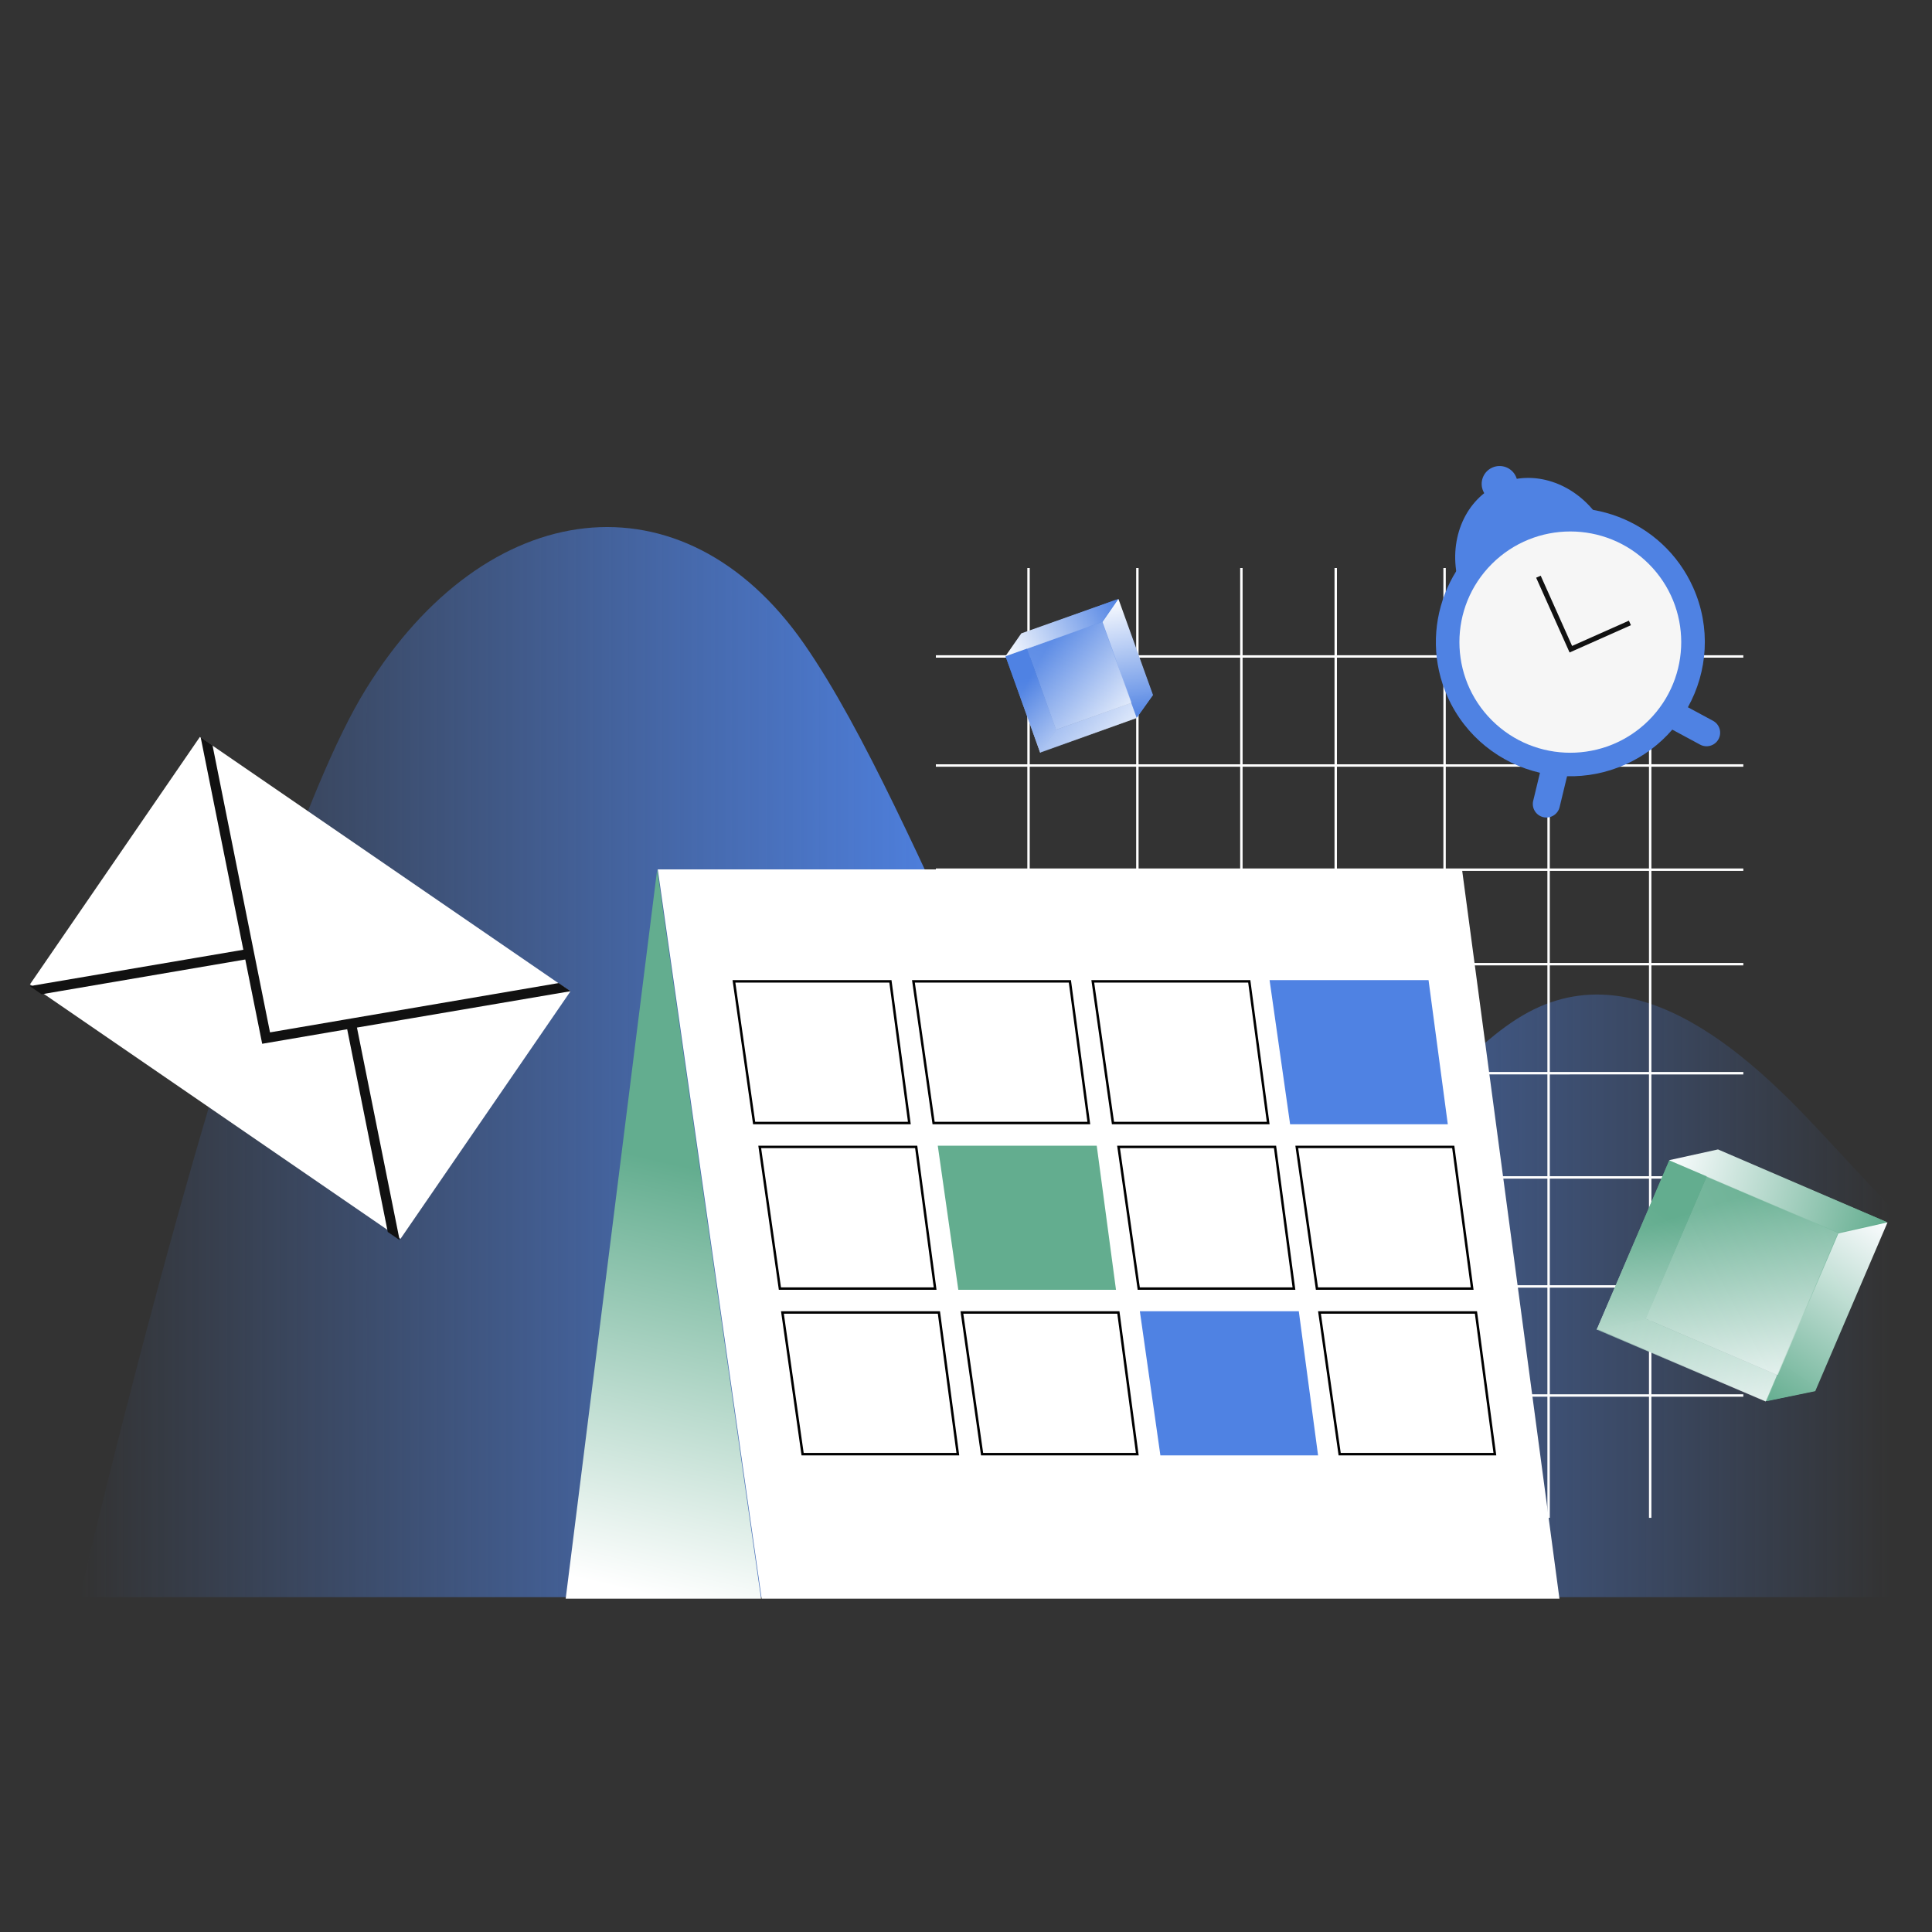 <svg xmlns="http://www.w3.org/2000/svg" viewBox="0 0 3000 3000" width="3000" height="3000"><rect x="0" y="0" width="3000" height="3000" fill="#333333" stroke="none"/><g transform="translate(123.6 818.4) rotate(0.0 1406.4 831.0) translate(0.0 0.0) scale(1.303 1.305)"><svg width="2158.016" height="1273.344" viewBox="0 0 2158.016 1273.344"><linearGradient id="a" gradientTransform="matrix(1 0 0 -1 952.5 4090.424)" gradientUnits="userSpaceOnUse" x1="-952.5" x2="1205.516" y1="3453.752" y2="3453.752"><stop offset="0" stop-color="#4f82e3" stop-opacity="0"></stop><stop offset=".49" stop-color="#4f82e3"></stop><stop offset="1" stop-color="#4f82e3" stop-opacity="0"></stop></linearGradient><path d="M0 1273.344S197.432 425.352 341.045 193.092C484.657-39.169 719.316-67.556 863.207 138.759c143.891 206.314 287.712 670.415 431.603 747.973 143.891 77.561 287.712-232.05 431.603-309.4 143.891-77.349 287.712 77.349 359.658 154.701l71.946 77.14v464.171z" fill="url(#a)" fill-rule="evenodd"></path></svg></g><g transform="translate(1268.4 882.0) rotate(0.0 719.4 737.4) translate(184.8 0.0) scale(1.175 1.177)"><svg width="1067.073" height="1253.096" viewBox="157.253 0 1067.073 1253.096"><path d="M137.457 0v115.08H0v3.197h137.457v140.654H0v3.197h137.457v134.26H0v3.197h137.457v121.474H0v3.197h137.457V664.91H0v3.197h137.457v134.26H0v3.197h137.457v140.654H0v3.197h137.457v140.654H0v3.197h137.457V1253.1h3.197v-159.834h137.457V1253.1h3.197v-159.834h140.654V1253.1h3.197v-159.834h134.26V1253.1h3.197v-159.834H684.09V1253.1h3.197v-159.834h140.654V1253.1h3.197v-159.834h134.263V1253.1h3.197v-159.834h131.064V1253.1h3.197v-159.834h121.47v-3.197h-121.47V949.415h121.47v-3.197h-121.47V805.564h121.47v-3.197h-121.47v-134.26h121.47v-3.197h-121.47V524.256h121.47v-3.197h-121.47V399.585h121.47v-3.197h-121.47v-134.26h121.47v-3.197h-121.47V118.277h121.47v-3.197h-121.47V0h-3.197v115.08H968.598V0h-3.197v115.08H831.138V0h-3.197v115.08H687.287V0h-3.197v115.08H562.616V0h-3.197v115.08h-134.26V0h-3.197v115.08H281.308V0h-3.197v115.08H140.654V0zm962.202 1090.065V949.411H968.595v140.654zm-134.26 0V949.411H831.136v140.654zm-137.46 0V949.411H687.285v140.654zm-143.85 0V949.411H562.615v140.654zm-124.67 0V949.411h-134.26v140.654zm-137.457 0V949.411H281.308v140.654zm-143.85 0V949.411H140.655v140.654zm0-143.85H140.655V805.561h137.457zm143.85 0H281.308V805.561h140.654zm137.457 0h-134.26V805.561h134.26zm124.67 0H562.615V805.561h121.474zm143.85 0H687.285V805.561h140.654zm137.46 0H831.136V805.561h134.263zm134.26 0H968.595V805.561h131.064zm0-143.85v-134.26H968.595v134.26zm-134.26 0v-134.26H831.136v134.26zm-137.46 0v-134.26H687.285v134.26zm-143.85 0v-134.26H562.615v134.26zm-124.67 0v-134.26h-134.26v134.26zm-137.457 0v-134.26H281.308v134.26zm-143.85 0v-134.26H140.655v134.26zM140.655 521.058V399.584h137.457v121.474zm0-124.67h137.457v-134.26H140.655zm140.654 124.67V399.584h140.654v121.474zm0-124.67h140.654v-134.26H281.309zm143.85 124.67V399.584h134.26v121.474zm0-124.67h134.26v-134.26h-134.26zm137.457 124.67V399.584H684.09v121.474zm0-124.67H684.09v-134.26H562.616zm124.67 124.67V399.584H827.94v121.474zm0-124.67H827.94v-134.26H687.286zm143.85 124.67V399.584h134.263v121.474zm0-124.67h134.263v-134.26H831.136zm137.46 124.67V399.584h131.064v121.474zm0-124.67h131.064v-134.26H968.596zm131.064 268.52V524.254H968.596v140.654zm-134.26 0V524.254H831.137v140.654zm-137.46 0V524.254H687.286v140.654zm-143.85 0V524.254H562.616v140.654zm-124.67 0V524.254H425.16v140.654zm-137.457 0V524.254H281.309v140.654zm-143.85 0V524.254H140.656v140.654zM140.656 258.931h137.457V118.277H140.656zm140.654 0h140.654V118.277H281.31zm143.85 0h134.26V118.277H425.16zm137.457 0h121.474V118.277H562.617zm124.67 0h140.654V118.277H687.287zm143.85 0H965.4V118.277H831.137zm137.46 0h131.064V118.277H968.597z" fill="#fff" fill-rule="evenodd"></path></svg></g><g transform="translate(878.4 1350.0) rotate(0.0 771.6 566.4) scale(1.213 1.213)"><svg width="1272.128" height="933.55" viewBox="0 0 1272.128 933.55"><linearGradient id="b" gradientTransform="matrix(1 0 0 -1 2018.663 31108.882)" gradientUnits="userSpaceOnUse" x1="-1817.303" x2="-1941.868" y1="30717.707" y2="30186.653"><stop offset="0" stop-color="#63ad8f"></stop><stop offset="1" stop-color="#fff"></stop></linearGradient><path d="M117.133 0 0 933.55h250.12z" fill="url(#b)"></path><path d="m117.872 0 132.987 933.55h1021.27L1147.419 0z" fill="#fff"></path><path d="m901.07 141.741 26.28 184.51h201.859l-24.643-184.51z" fill="#4f82e3"></path><path d="m476.32 353.675 26.28 184.51h201.859l-24.658-184.51h-203.48z" fill="#63ad8f"></path><path d="m735.003 565.608 26.28 184.506h201.859l-24.661-184.506H735.004z" fill="#4f82e3"></path><path d="M242.594 323.109 217.21 144.884h197.108l23.819 178.225zm198.713 0 .421 3.142H239.869l-25.834-181.367-.446-3.142h203.477l24.24 181.367zm31.028 0-25.384-178.225h197.107l23.82 178.225zm198.713 0 .418 3.142H469.61l-25.834-181.367-.446-3.142h203.477zm5.505-178.225 25.4 178.225h195.524l-23.801-178.225zm224.516 181.367-.421-3.142-24.222-181.367H672.93l.446 3.142 25.853 181.367zM275.585 535.042l-25.384-178.225h197.108l23.82 178.225H275.586zm198.713 0 .418 3.142H272.86l-25.834-181.367-.449-3.142h203.48l24.24 181.367zm235.244-178.225 25.403 178.225h195.524l-23.804-178.225zm224.519 181.367-.421-3.142-24.222-181.367H705.922l.446 3.142 25.849 181.367H934.06zm29.004-3.142-25.384-178.225h197.123l23.804 178.225zm198.713 0 .421 3.142H960.34l-25.834-181.367-.446-3.142h203.496zm-652.772 33.709 25.4 178.222H729.93l-23.801-178.222zm224.516 181.364-.421-3.142-24.222-181.364H505.383l.449 3.142 25.849 181.364h201.84zm-428.873-3.142-25.384-178.222h197.123l23.804 178.222zm198.713 0 .418 3.142H301.921L276.09 568.751l-.449-3.142h203.496zM966.76 568.751l25.387 178.222h195.524l-23.804-178.222zm224.5 181.364-.418-3.142-24.225-181.364H963.14l.446 3.142 25.834 181.364z" fill-rule="evenodd"></path></svg></g><g transform="translate(2499.6 1766.4) rotate(42.89 205.2 214.8) scale(1.504 1.505)"><svg width="272.919" height="285.357" viewBox="0 0 272.919 285.357"><linearGradient id="c" gradientTransform="matrix(1 0 0 -1 952.5 9855.029)" gradientUnits="userSpaceOnUse" x1="-763.1" x2="-843.619" y1="9842.584" y2="9612.782"><stop offset="0" stop-color="#63ad8f"></stop><stop offset="1" stop-color="#fff"></stop></linearGradient><linearGradient xmlns:xlink="http://www.w3.org/1999/xlink" id="e" x1="-681.098" x2="-888.523" xlink:href="#c" y1="9676.097" y2="9570.177"></linearGradient><linearGradient xmlns:xlink="http://www.w3.org/1999/xlink" id="f" x1="-908.658" x2="-892.006" xlink:href="#c" y1="9708.981" y2="9569.121"></linearGradient><linearGradient id="d" gradientTransform="matrix(1 0 0 -1 952.5 9855.029)" gradientUnits="userSpaceOnUse" x1="-896.571" x2="-714.248" y1="9728.03" y2="9625.248"><stop offset="0" stop-color="#63ad8f"></stop><stop offset="1" stop-color="#fbfdff"></stop></linearGradient><linearGradient id="g" gradientTransform="matrix(1 0 0 -1 952.5 9855.029)" gradientUnits="userSpaceOnUse" x1="-708.729" x2="-743.121" y1="9631.84" y2="9852.842"><stop offset="0" stop-color="#63ad8f"></stop><stop offset="1" stop-color="#fbfdff" stop-opacity=".99"></stop></linearGradient><linearGradient xmlns:xlink="http://www.w3.org/1999/xlink" id="h" x1="-744.501" x2="-952.56" xlink:href="#d" y1="9854.911" y2="9748.664"></linearGradient><path d="M30.012 64.627 208.135.342l64.126 178.329L93.569 242.75z" fill="url(#c)"></path><path d="M272.148 178.805 93.662 242.728l-29.745 41.901 178.486-63.922z" fill="url(#e)"></path><path d="M94.059 243.113 30.137 64.627.516 106.871l63.922 178.486z" fill="url(#f)"></path><path d="m.435 106.758 178.486-63.92 63.801 178.144-178.364 64.265z" fill="url(#d)" fill-opacity=".8"></path><path d="m208.997 0-29.42 42.85 63.563 177.245 29.78-41.768z" fill="url(#g)"></path><path d="M208.103.322 29.496 63.899 0 106.482l178.483-63.92z" fill="url(#h)"></path></svg></g><g transform="translate(1790.4 930.0) rotate(0.0 -114.6 119.4) scale(-1.355 1.35)"><svg width="169.213" height="176.922" viewBox="0 0 169.213 176.922"><linearGradient id="i" gradientTransform="matrix(1 0 0 -1 952.5 14306.88)" gradientUnits="userSpaceOnUse" x1="-900.716" x2="-850.795" y1="14299.162" y2="14156.686"><stop offset="0" stop-color="#4f82e3"></stop><stop offset="1" stop-color="#fff"></stop></linearGradient><linearGradient xmlns:xlink="http://www.w3.org/1999/xlink" id="k" x1="-951.56" x2="-822.955" xlink:href="#i" y1="14195.941" y2="14130.269"></linearGradient><linearGradient xmlns:xlink="http://www.w3.org/1999/xlink" id="l" x1="-810.469" x2="-820.795" xlink:href="#i" y1="14216.328" y2="14129.616"></linearGradient><linearGradient id="j" gradientTransform="matrix(1 0 0 -1 952.5 14306.88)" gradientUnits="userSpaceOnUse" x1="-817.963" x2="-931.003" y1="14228.141" y2="14164.413"><stop offset="0" stop-color="#4f82e3"></stop><stop offset="1" stop-color="#fbfdff"></stop></linearGradient><linearGradient id="m" gradientTransform="matrix(1 0 0 -1 952.5 14306.88)" gradientUnits="userSpaceOnUse" x1="-934.428" x2="-913.103" y1="14168.501" y2="14305.524"><stop offset="0" stop-color="#4f82e3"></stop><stop offset="1" stop-color="#fbfdff" stop-opacity=".99"></stop></linearGradient><linearGradient xmlns:xlink="http://www.w3.org/1999/xlink" id="n" x1="-912.249" x2="-783.249" xlink:href="#j" y1="14306.805" y2="14240.931"></linearGradient><path d="M150.606 40.071 40.17.215.409 110.778l110.79 39.729z" fill="url(#i)"></path><path d="m.479 110.862 110.662 39.63 18.442 25.977-110.662-39.63z" fill="url(#k)"></path><path d="m110.894 150.73 39.633-110.659 18.366 26.189-39.633 110.662z" fill="url(#l)"></path><path d="M168.943 66.191 58.281 26.56 18.726 137.01l110.587 39.842 39.63-110.662z" fill="url(#j)" fill-opacity=".8"></path><path d="m39.633 0 18.242 26.566-39.41 109.893L0 110.563z" fill="url(#m)"></path><path d="m40.187.2 110.737 39.419 18.288 26.404L58.553 26.392z" fill="url(#n)"></path></svg></g><g transform="translate(115.2 1298.4) rotate(34.136 350.4 236.4) scale(1.743 1.739)"><svg width="402.031" height="271.957" viewBox="0 0 402.031 271.957"><path d="M402.031 2.557 1.592.181 0 268.192l400.44 2.376 1.592-268.011z" fill="#fff"></path><path d="M402.028 2.375 262.719 136.262l.002.004 137.711 135.691-12.824-.077-131.255-129.478-.005-.004-55.404 53.336-54.612-53.83L13.55 269.655l-12.821-.077 139.309-133.887L2.329 0 15.15.077l131.255 129.478 6.296 6.21v.003l48.316 47.617 49.038-47.197 6.368-6.136L389.207 2.298z" fill="#111" fill-rule="evenodd"></path></svg></g><g transform="translate(2229.6 723.6) rotate(0.0 220.8 273) scale(1.229 1.226)"><svg width="359.19" height="445.225" viewBox="0 0 359.19 445.225"><path d="m27.154 141.023 176.569-78.746C174.008 21.297 123.104 3.68 80.267 22.785S16.523 91.533 27.154 141.023z" fill="#4f82e3" fill-rule="evenodd"></path><path d="M318.43 305.563c25.007-45.094 29.259-100.982 6.64-151.7-38.215-85.686-138.656-124.169-224.343-85.955C15.04 106.123-23.442 206.564 14.773 292.249c22.54 50.539 66.726 84.66 116.765 96.302l-8.554 35.494c-2.222 9.214 3.447 18.477 12.658 20.699 9.21 2.219 18.477-3.447 20.696-12.658l9.44-39.161c24.479.613 49.48-4.082 73.338-14.719 23.675-10.558 43.746-25.868 59.59-44.302l35.176 18.999c8.334 4.503 18.741 1.395 23.244-6.942 4.503-8.334 1.395-18.741-6.938-23.244l-31.757-17.154z" fill="#4f82e3" fill-rule="evenodd"></path><circle cx="169.92" cy="223.058" fill="#f6f6f6" r="140.15" transform="matrix(.707 -.707 .707 .707 -107.957 185.484)"></circle><circle cx="80.547" cy="22.656" fill="#4f82e3" r="22.65" transform="matrix(.913 -.407 .407 .913 -2.244 34.772)"></circle><path d="m126.718 141.484 42.237 94.708 5.741-2.56 71.748-31.999-2.561-5.74-71.748 31.999-39.676-88.968z" fill="#111" fill-rule="evenodd"></path></svg></g></svg>